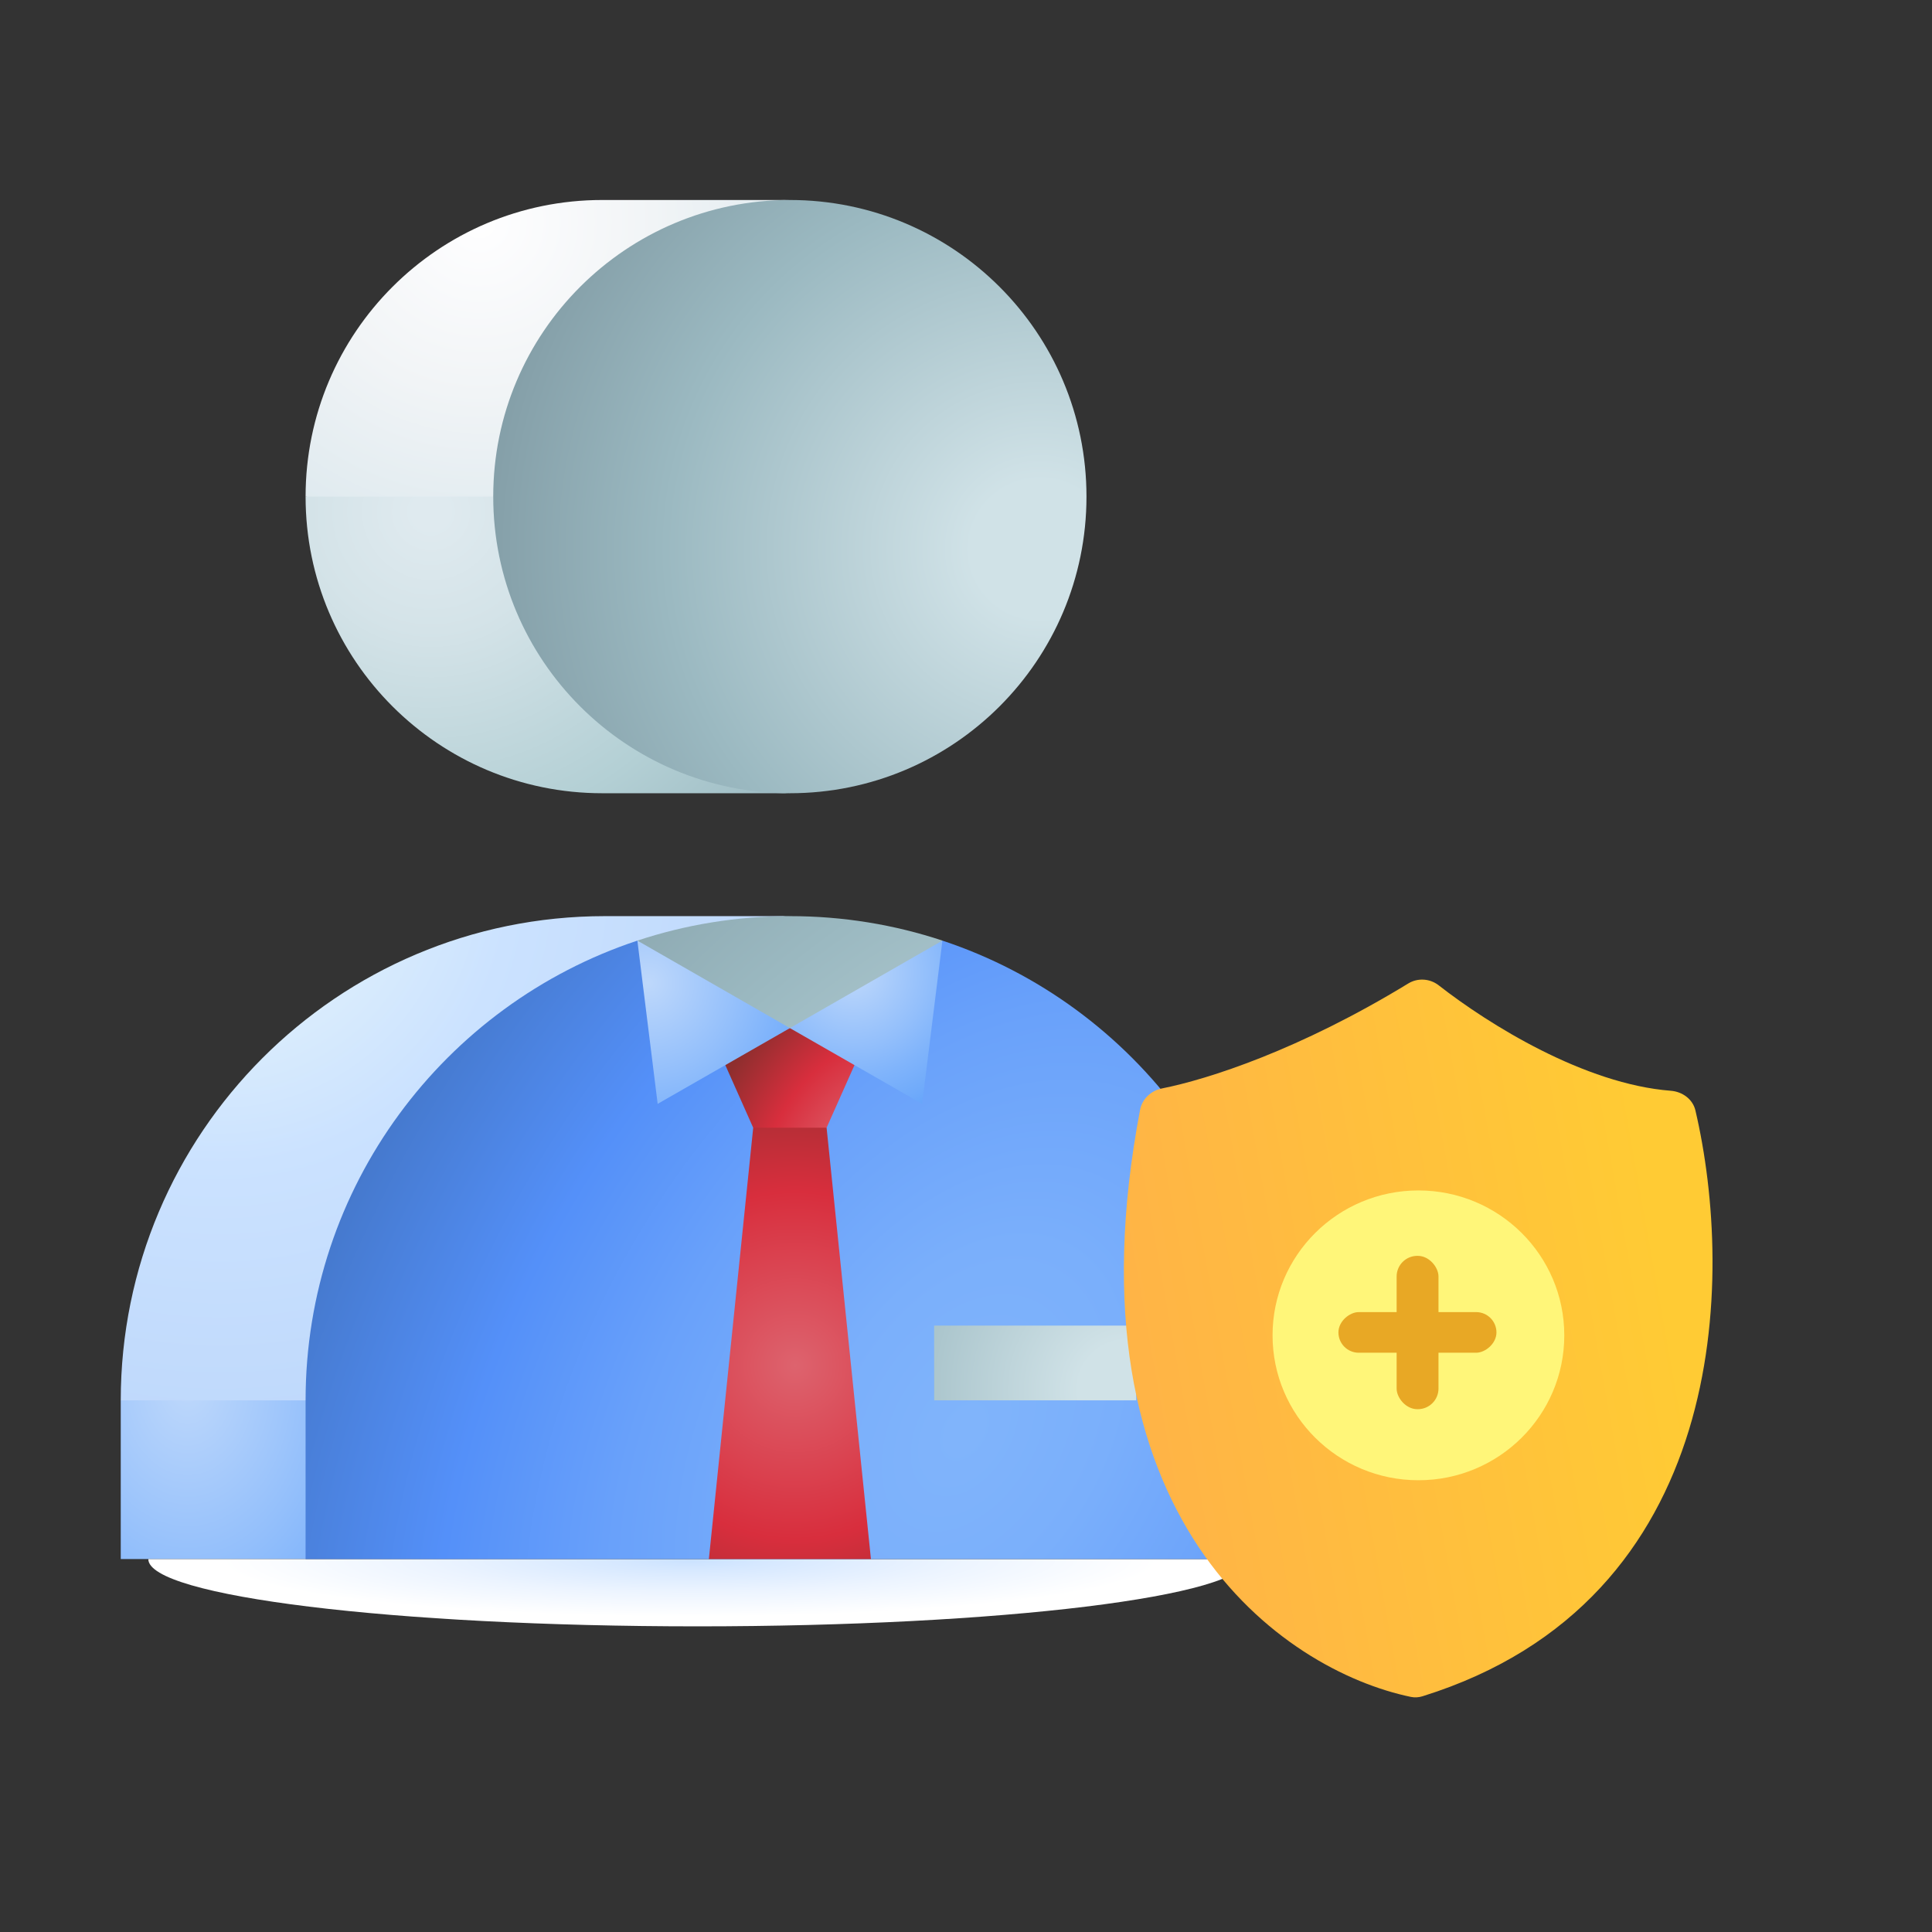 <svg width="64" height="64" viewBox="0 0 64 64" fill="none" xmlns="http://www.w3.org/2000/svg">
<rect x="0" y="0" width="64" height="64" fill="#333333" stroke="none"/>
<path d="M4 51.646H10.125C10.125 51.646 12.131 48.742 13.782 44.837L4 46.389V51.646Z" fill="url(#paint0_radial_6052)"/>
<path d="M26.166 30.348H20.041C11.162 30.348 4 37.55 4 46.389H12.736C14.504 42.207 17.064 37.076 20.087 33.761L21.187 33.907C22.754 32.482 24.428 30.348 26.166 30.348Z" fill="url(#paint1_radial_6052)"/>
<path d="M22.215 18.969C21.666 13.38 22.983 6.625 26.164 6.625H19.949C14.522 6.625 10.123 11.024 10.123 16.451L22.215 18.969Z" fill="url(#paint2_radial_6052)"/>
<path d="M16.338 16.451C16.726 20.395 23.919 26.277 26.164 26.277H19.949C14.537 26.277 10.123 21.893 10.123 16.451H16.338Z" fill="url(#paint3_radial_6052)"/>
<path d="M26.165 26.277C31.592 26.277 35.991 21.878 35.991 16.451C35.991 11.024 31.592 6.625 26.165 6.625C20.738 6.625 16.339 11.024 16.339 16.451C16.339 21.878 20.738 26.277 26.165 26.277Z" fill="url(#paint4_radial_6052)"/>
<path d="M23.104 53.875C33.15 53.875 41.295 52.877 41.295 51.647H4.913C4.913 52.877 13.057 53.875 23.104 53.875Z" fill="url(#paint5_radial_6052)"/>
<path d="M31.221 31.159C29.634 30.633 27.935 30.348 26.167 30.348C24.401 30.348 22.702 30.633 21.114 31.159L26.167 36.911L31.221 31.159Z" fill="url(#paint6_radial_6052)"/>
<path d="M31.218 31.159L26.164 36.213L21.111 31.16C14.718 33.279 10.123 39.309 10.123 46.389V51.646H42.205V46.389C42.205 39.324 37.619 33.281 31.218 31.159Z" fill="url(#paint7_radial_6052)"/>
<path d="M27.382 37.358L26.167 36.567L24.951 37.358L23.482 51.646H28.851L27.382 37.358Z" fill="url(#paint8_radial_6052)"/>
<path d="M27.382 37.358H24.951L23.482 34.058H28.851L27.382 37.358Z" fill="url(#paint9_radial_6052)"/>
<path d="M21.114 31.159L26.167 34.057L21.786 36.567L21.114 31.159Z" fill="url(#paint10_radial_6052)"/>
<path d="M31.219 31.159L26.166 34.057L30.547 36.567L31.219 31.159Z" fill="url(#paint11_radial_6052)"/>
<path d="M30.945 43.912H37.638V46.388H30.945V43.912Z" fill="url(#paint12_radial_6052)"/>
<path d="M55.347 36.133C52.488 35.911 49.32 33.938 47.66 32.641C47.37 32.414 46.967 32.386 46.652 32.578C43.041 34.783 40.022 35.751 38.492 36.056C38.135 36.127 37.836 36.401 37.768 36.759C35.184 50.307 42.511 55.333 46.736 56.212C46.865 56.239 47 56.23 47.126 56.19C57.299 53.015 57.461 42.333 56.163 36.785C56.075 36.41 55.731 36.163 55.347 36.133Z" fill="url(#paint13_linear_6052)"/>
<ellipse cx="46.987" cy="44.235" rx="4.832" ry="4.8" fill="#FFF679"/>
<rect x="46.265" y="41.602" width="1.387" height="5.079" rx="0.684" fill="#E8A825"/>
<rect x="49.572" y="43.465" width="1.346" height="5.235" rx="0.673" transform="rotate(90 49.572 43.465)" fill="#E8A825"/>
<defs>
<radialGradient id="paint0_radial_6052" cx="0" cy="0" r="1" gradientUnits="userSpaceOnUse" gradientTransform="translate(6.23 45.839) rotate(0.057) scale(9.347 12.806)">
<stop stop-color="#BED8FB"/>
<stop offset="0.472" stop-color="#93BFFB"/>
<stop offset="0.665" stop-color="#80B4FB"/>
<stop offset="0.868" stop-color="#6FAAFA"/>
<stop offset="1" stop-color="#61A2F9"/>
</radialGradient>
<radialGradient id="paint1_radial_6052" cx="0" cy="0" r="1" gradientUnits="userSpaceOnUse" gradientTransform="translate(7.236 28.863) scale(18.943)">
<stop stop-color="#ECF9F9"/>
<stop offset="0.514" stop-color="#CBE2FF"/>
<stop offset="1" stop-color="#BED8FB"/>
</radialGradient>
<radialGradient id="paint2_radial_6052" cx="0" cy="0" r="1" gradientUnits="userSpaceOnUse" gradientTransform="translate(15.874 7.339) rotate(180) scale(11.287 11.14)">
<stop stop-color="white"/>
<stop offset="0.065" stop-color="#FDFDFE"/>
<stop offset="0.514" stop-color="#F1F4F6"/>
<stop offset="0.978" stop-color="#DFEAEF"/>
</radialGradient>
<radialGradient id="paint3_radial_6052" cx="0" cy="0" r="1" gradientUnits="userSpaceOnUse" gradientTransform="translate(14.273 16.962) rotate(180) scale(15.701 15.497)">
<stop offset="0.035" stop-color="#DFEAEF"/>
<stop offset="0.256" stop-color="#D4E3E8"/>
<stop offset="0.645" stop-color="#B6D1D6"/>
<stop offset="0.671" stop-color="#B4D0D5"/>
<stop offset="1" stop-color="#9BB9C1"/>
</radialGradient>
<radialGradient id="paint4_radial_6052" cx="0" cy="0" r="1" gradientUnits="userSpaceOnUse" gradientTransform="translate(34.488 18.195) rotate(180) scale(23.064 22.765)">
<stop offset="0.1" stop-color="#D0E2E7"/>
<stop offset="0.539" stop-color="#9BB9C1"/>
<stop offset="1" stop-color="#738B95"/>
</radialGradient>
<radialGradient id="paint5_radial_6052" cx="0" cy="0" r="1" gradientUnits="userSpaceOnUse" gradientTransform="translate(22.86 51.688) scale(17.456 2.1)">
<stop stop-color="#CBE2FF"/>
<stop offset="0.143" stop-color="#D6E8FF"/>
<stop offset="0.496" stop-color="#ECF4FF"/>
<stop offset="0.888" stop-color="white"/>
</radialGradient>
<radialGradient id="paint6_radial_6052" cx="0" cy="0" r="1" gradientUnits="userSpaceOnUse" gradientTransform="translate(32.038 49.424) rotate(31.003) scale(29.51 44.867)">
<stop offset="0.1" stop-color="#D0E2E7"/>
<stop offset="0.539" stop-color="#9BB9C1"/>
<stop offset="1" stop-color="#738B95"/>
</radialGradient>
<radialGradient id="paint7_radial_6052" cx="0" cy="0" r="1" gradientUnits="userSpaceOnUse" gradientTransform="translate(32.036 47.395) rotate(31.003) scale(26.385 40.116)">
<stop offset="0.011" stop-color="#80B4FB"/>
<stop offset="0.171" stop-color="#7AAFFB"/>
<stop offset="0.386" stop-color="#69A1FA"/>
<stop offset="0.578" stop-color="#5490F9"/>
<stop offset="1" stop-color="#3B69AF"/>
</radialGradient>
<radialGradient id="paint8_radial_6052" cx="0" cy="0" r="1" gradientUnits="userSpaceOnUse" gradientTransform="translate(26.337 45.23) scale(10.701)">
<stop stop-color="#DD636E"/>
<stop offset="0.539" stop-color="#D82E3D"/>
<stop offset="1" stop-color="#8E2E2E"/>
</radialGradient>
<radialGradient id="paint9_radial_6052" cx="0" cy="0" r="1" gradientUnits="userSpaceOnUse" gradientTransform="translate(28.2 38.053) rotate(31.003) scale(4.773 7.257)">
<stop stop-color="#DD636E"/>
<stop offset="0.539" stop-color="#D82E3D"/>
<stop offset="1" stop-color="#8E2E2E"/>
</radialGradient>
<radialGradient id="paint10_radial_6052" cx="0" cy="0" r="1" gradientUnits="userSpaceOnUse" gradientTransform="translate(21.465 32.563) scale(6.473)">
<stop stop-color="#BED8FB"/>
<stop offset="0.472" stop-color="#93BFFB"/>
<stop offset="0.665" stop-color="#80B4FB"/>
<stop offset="0.868" stop-color="#6FAAFA"/>
<stop offset="1" stop-color="#61A2F9"/>
</radialGradient>
<radialGradient id="paint11_radial_6052" cx="0" cy="0" r="1" gradientUnits="userSpaceOnUse" gradientTransform="translate(28.264 32.225) scale(5.188)">
<stop stop-color="#BED8FB"/>
<stop offset="0.472" stop-color="#93BFFB"/>
<stop offset="0.665" stop-color="#80B4FB"/>
<stop offset="0.868" stop-color="#6FAAFA"/>
<stop offset="1" stop-color="#61A2F9"/>
</radialGradient>
<radialGradient id="paint12_radial_6052" cx="0" cy="0" r="1" gradientUnits="userSpaceOnUse" gradientTransform="translate(37.338 46.043) scale(16.14)">
<stop offset="0.1" stop-color="#D0E2E7"/>
<stop offset="0.539" stop-color="#9BB9C1"/>
<stop offset="1" stop-color="#738B95"/>
</radialGradient>
<linearGradient id="paint13_linear_6052" x1="55.124" y1="41.726" x2="37.767" y2="44.832" gradientUnits="userSpaceOnUse">
<stop stop-color="#FFCB34"/>
<stop offset="1" stop-color="#FFB446"/>
</linearGradient>
</defs>
</svg>
